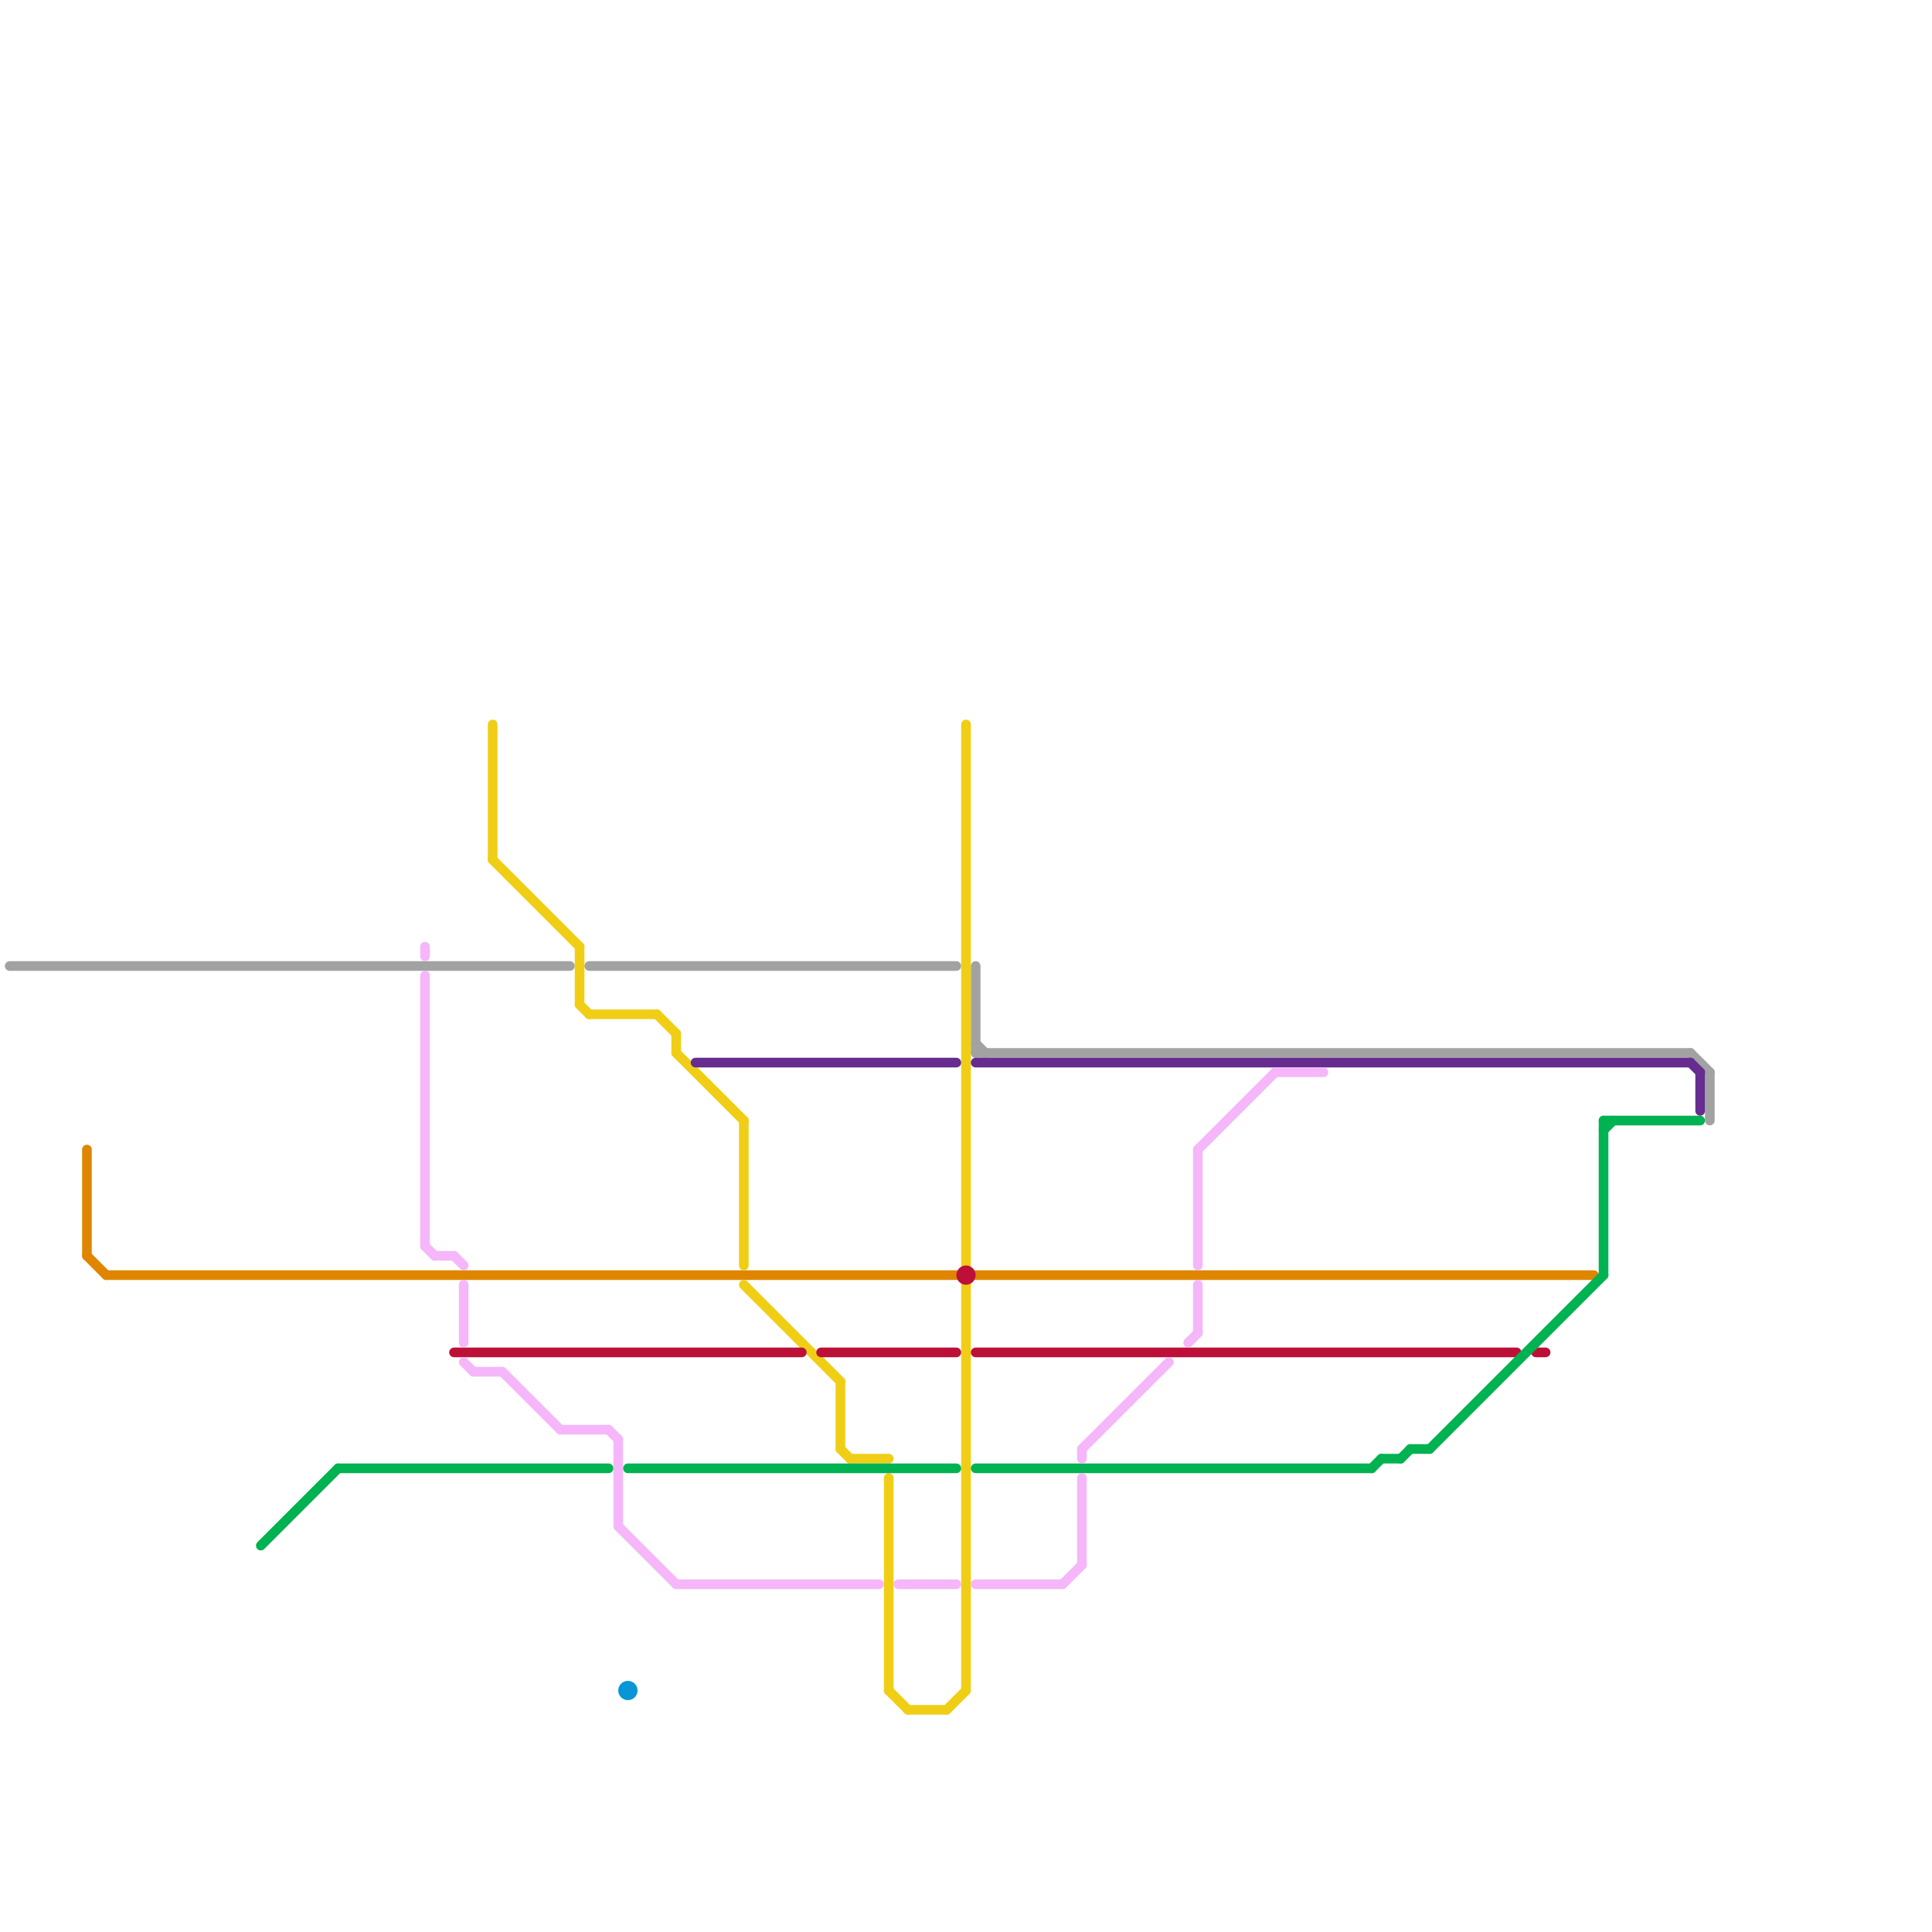 
<svg version="1.1" xmlns="http://www.w3.org/2000/svg" viewBox="0 0 200 200">
<style>text { font: 1px Helvetica; font-weight: 600; white-space: pre; dominant-baseline: central; } line { stroke-width: 1; fill: none; stroke-linecap: round; stroke-linejoin: round; } .c0 { stroke: #a2a2a2 } .c1 { stroke: #df8600 } .c2 { stroke: #f0ce15 } .c3 { stroke: #bd1038 } .c4 { stroke: #662c90 } .c5 { stroke: #00b251 } .c6 { stroke: #f5b7f9 } .c7 { stroke: #0896d7 }</style><defs><g id="wm-xf"><circle r="1.2" fill="#000"/><circle r="0.9" fill="#fff"/><circle r="0.6" fill="#000"/><circle r="0.3" fill="#fff"/></g><g id="wm"><circle r="0.6" fill="#000"/><circle r="0.3" fill="#fff"/></g></defs><line class="c0" x1="101" y1="108" x2="102" y2="109"/><line class="c0" x1="1" y1="100" x2="59" y2="100"/><line class="c0" x1="177" y1="111" x2="177" y2="116"/><line class="c0" x1="101" y1="109" x2="175" y2="109"/><line class="c0" x1="101" y1="100" x2="101" y2="109"/><line class="c0" x1="61" y1="100" x2="99" y2="100"/><line class="c0" x1="175" y1="109" x2="177" y2="111"/><line class="c1" x1="11" y1="132" x2="99" y2="132"/><line class="c1" x1="9" y1="119" x2="9" y2="130"/><line class="c1" x1="101" y1="132" x2="165" y2="132"/><line class="c1" x1="9" y1="130" x2="11" y2="132"/><line class="c2" x1="94" y1="177" x2="98" y2="177"/><line class="c2" x1="100" y1="75" x2="100" y2="131"/><line class="c2" x1="70" y1="109" x2="77" y2="116"/><line class="c2" x1="98" y1="177" x2="100" y2="175"/><line class="c2" x1="92" y1="153" x2="92" y2="175"/><line class="c2" x1="88" y1="151" x2="92" y2="151"/><line class="c2" x1="87" y1="150" x2="88" y2="151"/><line class="c2" x1="60" y1="104" x2="61" y2="105"/><line class="c2" x1="51" y1="75" x2="51" y2="89"/><line class="c2" x1="92" y1="175" x2="94" y2="177"/><line class="c2" x1="77" y1="133" x2="87" y2="143"/><line class="c2" x1="70" y1="107" x2="70" y2="109"/><line class="c2" x1="77" y1="116" x2="77" y2="131"/><line class="c2" x1="61" y1="105" x2="68" y2="105"/><line class="c2" x1="68" y1="105" x2="70" y2="107"/><line class="c2" x1="100" y1="133" x2="100" y2="175"/><line class="c2" x1="51" y1="89" x2="60" y2="98"/><line class="c2" x1="87" y1="143" x2="87" y2="150"/><line class="c2" x1="60" y1="98" x2="60" y2="104"/><line class="c3" x1="159" y1="140" x2="160" y2="140"/><line class="c3" x1="85" y1="140" x2="99" y2="140"/><line class="c3" x1="47" y1="140" x2="83" y2="140"/><line class="c3" x1="101" y1="140" x2="157" y2="140"/><circle cx="100" cy="132" r="1" fill="#bd1038" /><line class="c4" x1="72" y1="110" x2="99" y2="110"/><line class="c4" x1="101" y1="110" x2="175" y2="110"/><line class="c4" x1="175" y1="110" x2="176" y2="111"/><line class="c4" x1="176" y1="111" x2="176" y2="115"/><line class="c5" x1="143" y1="151" x2="145" y2="151"/><line class="c5" x1="166" y1="117" x2="167" y2="116"/><line class="c5" x1="166" y1="116" x2="166" y2="132"/><line class="c5" x1="148" y1="150" x2="166" y2="132"/><line class="c5" x1="142" y1="152" x2="143" y2="151"/><line class="c5" x1="145" y1="151" x2="146" y2="150"/><line class="c5" x1="35" y1="152" x2="63" y2="152"/><line class="c5" x1="101" y1="152" x2="142" y2="152"/><line class="c5" x1="146" y1="150" x2="148" y2="150"/><line class="c5" x1="65" y1="152" x2="99" y2="152"/><line class="c5" x1="166" y1="116" x2="176" y2="116"/><line class="c5" x1="27" y1="160" x2="35" y2="152"/><line class="c6" x1="64" y1="149" x2="64" y2="158"/><line class="c6" x1="44" y1="129" x2="45" y2="130"/><line class="c6" x1="45" y1="130" x2="47" y2="130"/><line class="c6" x1="48" y1="141" x2="49" y2="142"/><line class="c6" x1="112" y1="150" x2="112" y2="151"/><line class="c6" x1="44" y1="98" x2="44" y2="99"/><line class="c6" x1="112" y1="153" x2="112" y2="162"/><line class="c6" x1="52" y1="142" x2="58" y2="148"/><line class="c6" x1="101" y1="164" x2="110" y2="164"/><line class="c6" x1="47" y1="130" x2="48" y2="131"/><line class="c6" x1="112" y1="150" x2="121" y2="141"/><line class="c6" x1="124" y1="133" x2="124" y2="138"/><line class="c6" x1="70" y1="164" x2="91" y2="164"/><line class="c6" x1="124" y1="119" x2="132" y2="111"/><line class="c6" x1="44" y1="101" x2="44" y2="129"/><line class="c6" x1="64" y1="158" x2="70" y2="164"/><line class="c6" x1="124" y1="119" x2="124" y2="131"/><line class="c6" x1="49" y1="142" x2="52" y2="142"/><line class="c6" x1="63" y1="148" x2="64" y2="149"/><line class="c6" x1="123" y1="139" x2="124" y2="138"/><line class="c6" x1="110" y1="164" x2="112" y2="162"/><line class="c6" x1="132" y1="111" x2="137" y2="111"/><line class="c6" x1="58" y1="148" x2="63" y2="148"/><line class="c6" x1="93" y1="164" x2="99" y2="164"/><line class="c6" x1="48" y1="133" x2="48" y2="139"/><circle cx="65" cy="175" r="1" fill="#0896d7" />
</svg>
